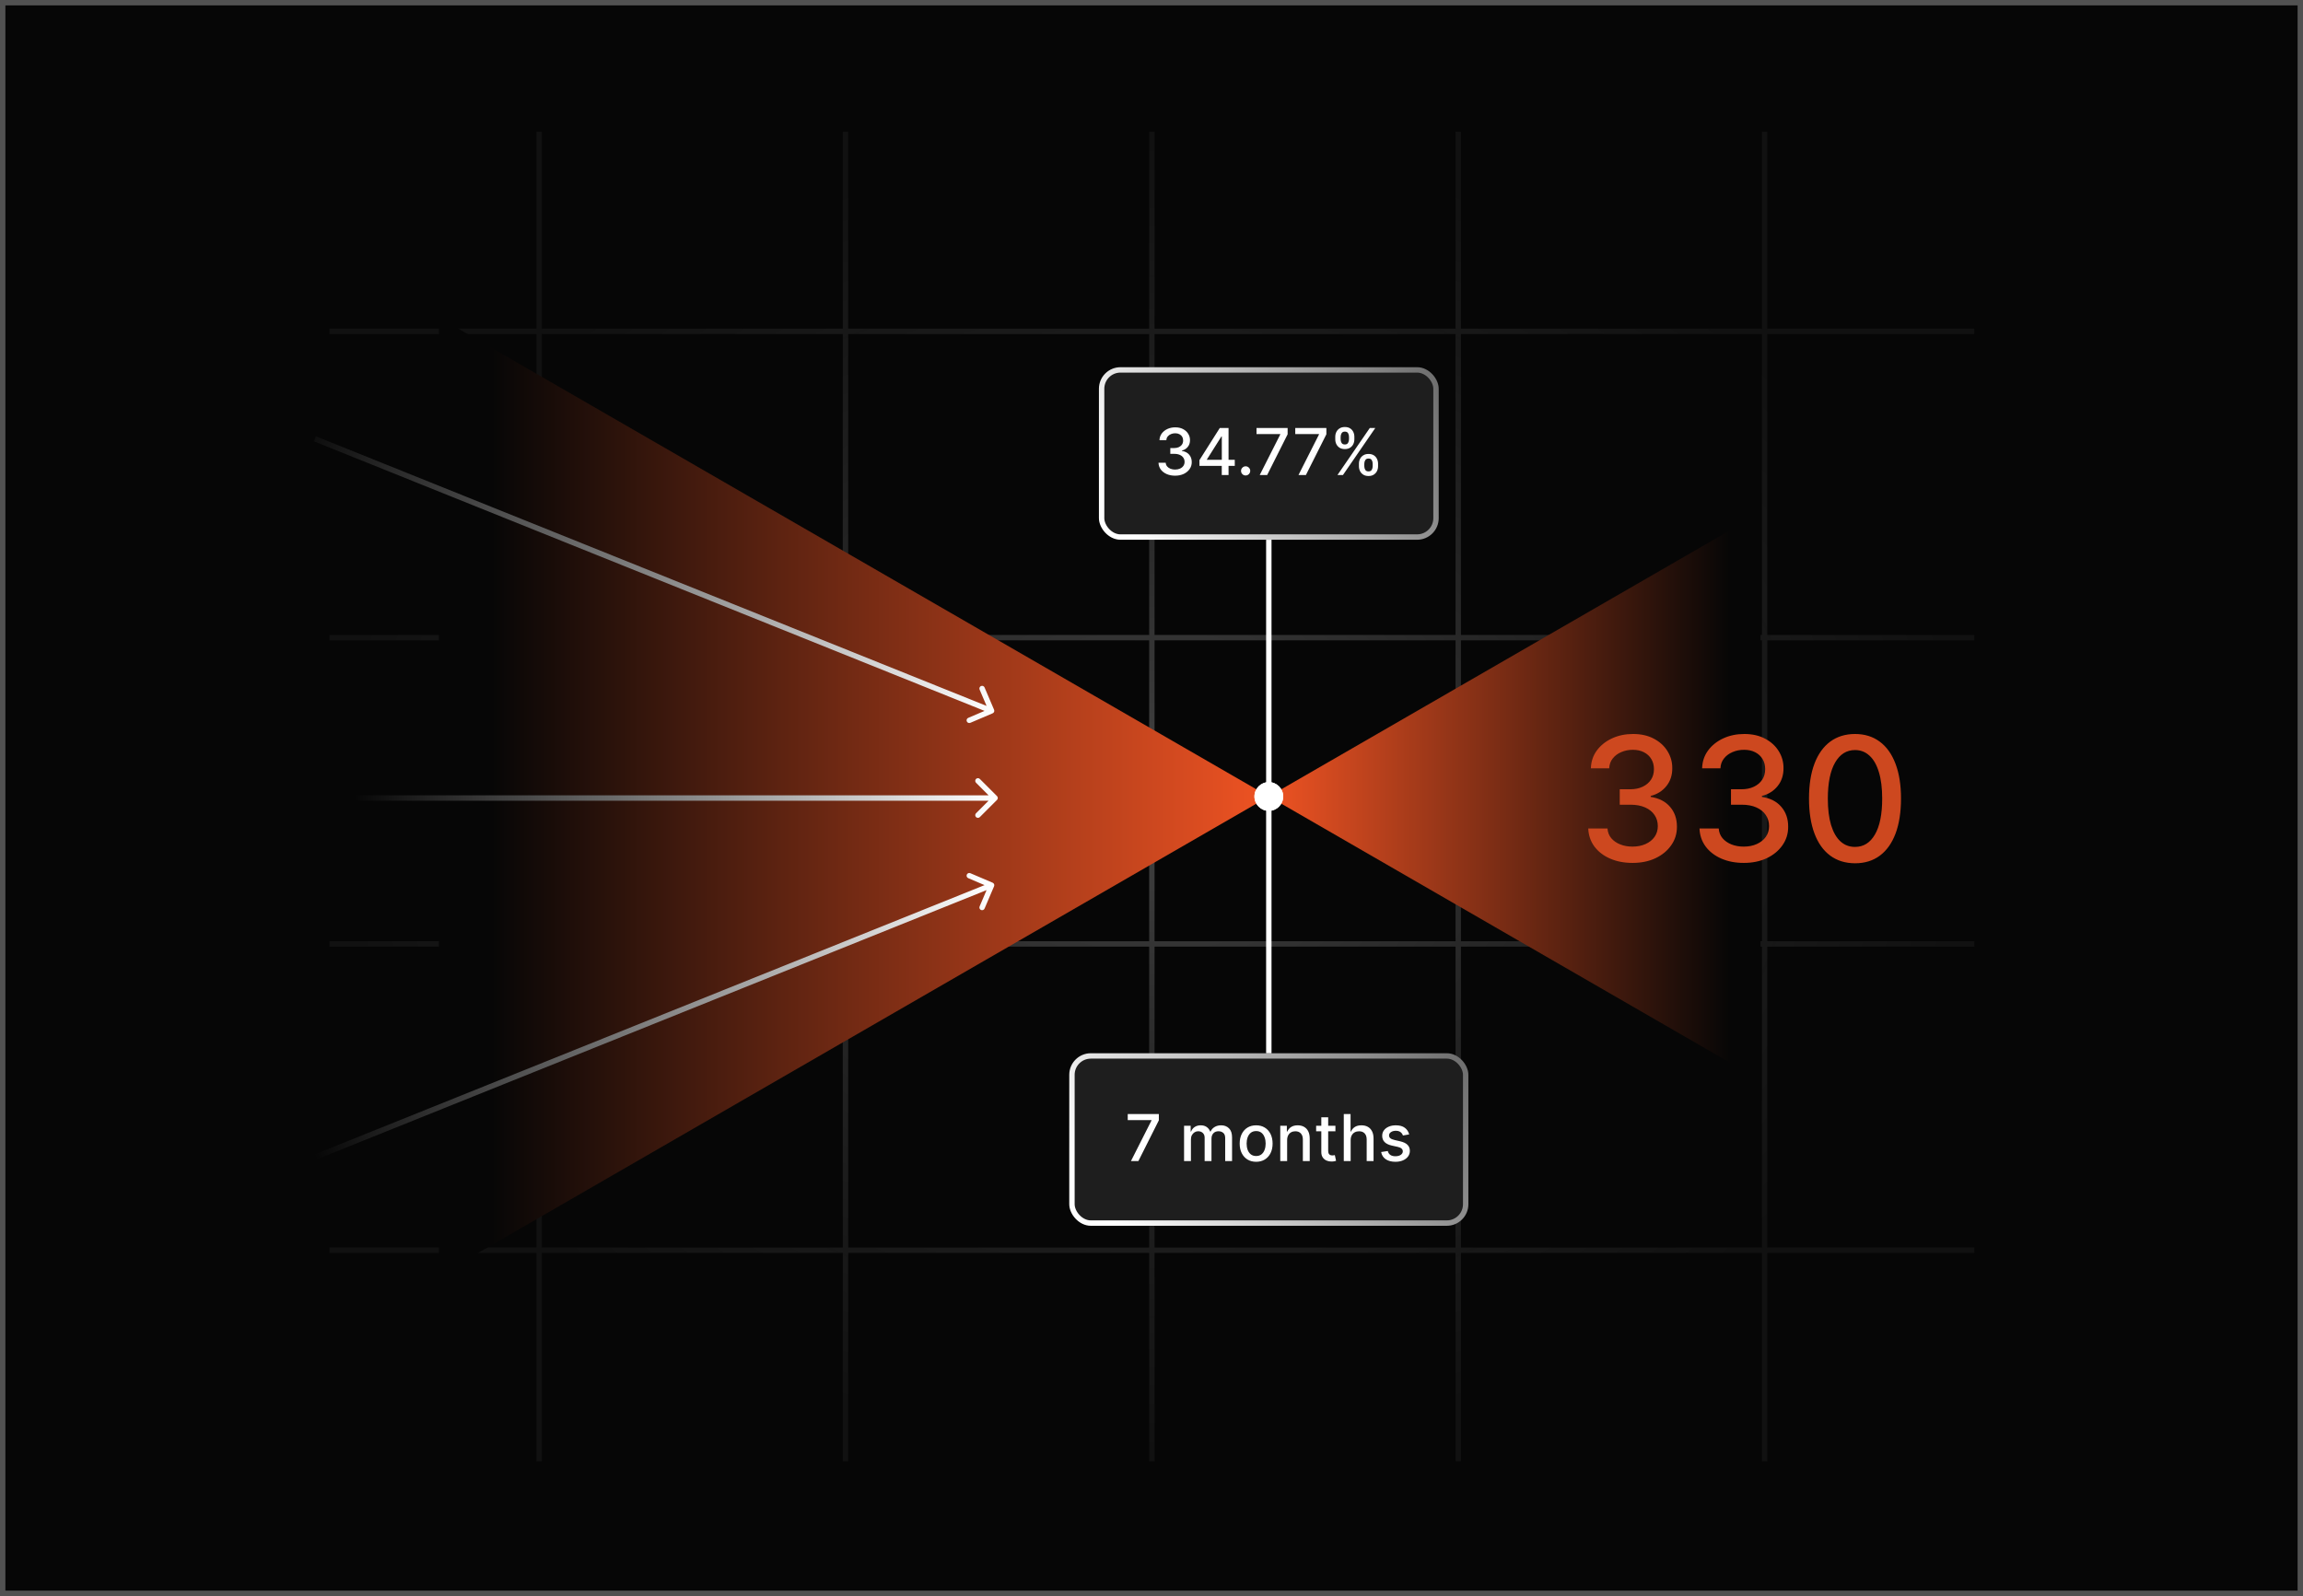 <?xml version="1.0" encoding="UTF-8"?> <svg xmlns="http://www.w3.org/2000/svg" width="427" height="296" viewBox="0 0 427 296" fill="none"><rect x="0" y="0" width="427" height="296" fill="#808080" stroke="none"/><rect x="0.5" y="0.5" width="426" height="295" fill="#060606"></rect><rect x="0.5" y="0.5" width="426" height="295" stroke="#515151"></rect><path d="M366.052 61.452L61.084 61.452M366.052 118.258L61.084 118.258M366.052 175.063L61.084 175.063M366.052 231.869L61.084 231.869M99.957 24.435V271.001M156.762 24.435V271.001M213.568 24.435V271.001M270.374 24.435V271.001M327.179 24.435V271.001" stroke="url(#paint0_radial_2892_26306)" stroke-opacity="0.4"></path><path d="M235.252 147.718L81.369 236.562L81.369 58.873L235.252 147.718Z" fill="url(#paint1_linear_2892_26306)"></path><path d="M235.252 147.717L326.411 200.348V95.087L235.252 147.717Z" fill="url(#paint2_linear_2892_26306)"></path><rect x="204.252" y="68.601" width="62" height="31" rx="3.5" fill="#1E1E1E"></rect><rect x="204.252" y="68.601" width="62" height="31" rx="3.5" stroke="url(#paint3_linear_2892_26306)"></rect><path d="M217.878 88.221C217.293 88.221 216.77 88.12 216.31 87.918C215.852 87.716 215.49 87.436 215.223 87.079C214.959 86.718 214.817 86.3 214.797 85.826H216.135C216.152 86.084 216.239 86.309 216.395 86.499C216.554 86.686 216.761 86.831 217.017 86.934C217.273 87.036 217.557 87.087 217.869 87.087C218.213 87.087 218.517 87.027 218.781 86.908C219.048 86.789 219.257 86.623 219.408 86.409C219.558 86.194 219.634 85.945 219.634 85.664C219.634 85.371 219.558 85.114 219.408 84.892C219.26 84.668 219.043 84.492 218.756 84.364C218.472 84.236 218.128 84.172 217.724 84.172H216.987V83.098H217.724C218.048 83.098 218.332 83.04 218.577 82.924C218.824 82.807 219.017 82.645 219.156 82.438C219.295 82.228 219.365 81.982 219.365 81.701C219.365 81.431 219.304 81.197 219.182 80.998C219.063 80.796 218.892 80.638 218.67 80.525C218.452 80.411 218.193 80.354 217.895 80.354C217.611 80.354 217.345 80.407 217.098 80.512C216.854 80.614 216.655 80.762 216.501 80.955C216.348 81.145 216.266 81.374 216.254 81.641H214.98C214.994 81.169 215.134 80.755 215.398 80.397C215.665 80.039 216.017 79.759 216.455 79.557C216.892 79.356 217.378 79.255 217.912 79.255C218.472 79.255 218.955 79.364 219.361 79.583C219.77 79.799 220.085 80.087 220.307 80.448C220.531 80.809 220.642 81.204 220.639 81.632C220.642 82.121 220.506 82.536 220.23 82.877C219.957 83.218 219.594 83.447 219.139 83.563V83.631C219.719 83.719 220.168 83.949 220.486 84.322C220.807 84.694 220.966 85.155 220.963 85.706C220.966 86.186 220.832 86.617 220.562 86.998C220.295 87.378 219.93 87.678 219.467 87.897C219.004 88.113 218.474 88.221 217.878 88.221ZM222.391 86.397V85.331L226.162 79.374H227.001V80.942H226.469L223.771 85.212V85.28H228.94V86.397H222.391ZM226.528 88.101V86.073L226.537 85.587V79.374H227.786V88.101H226.528ZM230.954 88.182C230.721 88.182 230.521 88.1 230.353 87.935C230.185 87.767 230.102 87.566 230.102 87.33C230.102 87.097 230.185 86.898 230.353 86.733C230.521 86.566 230.721 86.482 230.954 86.482C231.187 86.482 231.387 86.566 231.555 86.733C231.722 86.898 231.806 87.097 231.806 87.33C231.806 87.486 231.766 87.63 231.687 87.76C231.61 87.888 231.508 87.99 231.38 88.067C231.252 88.144 231.11 88.182 230.954 88.182ZM233.567 88.101L237.377 80.567V80.503H232.971V79.374H238.74V80.542L234.944 88.101H233.567ZM240.751 88.101L244.56 80.567V80.503H240.154V79.374H245.924V80.542L242.127 88.101H240.751ZM251.961 86.465V86.005C251.961 85.675 252.029 85.374 252.166 85.101C252.305 84.826 252.507 84.606 252.771 84.441C253.038 84.273 253.36 84.189 253.738 84.189C254.125 84.189 254.449 84.272 254.71 84.436C254.971 84.601 255.169 84.822 255.302 85.097C255.439 85.373 255.507 85.675 255.507 86.005V86.465C255.507 86.794 255.439 87.097 255.302 87.373C255.166 87.645 254.966 87.865 254.701 88.033C254.44 88.198 254.119 88.28 253.738 88.28C253.355 88.28 253.031 88.198 252.767 88.033C252.502 87.865 252.302 87.645 252.166 87.373C252.029 87.097 251.961 86.794 251.961 86.465ZM252.954 86.005V86.465C252.954 86.709 253.012 86.931 253.129 87.13C253.245 87.329 253.449 87.428 253.738 87.428C254.025 87.428 254.225 87.329 254.339 87.13C254.453 86.931 254.51 86.709 254.51 86.465V86.005C254.51 85.76 254.454 85.539 254.343 85.34C254.235 85.141 254.034 85.042 253.738 85.042C253.454 85.042 253.252 85.141 253.133 85.34C253.014 85.539 252.954 85.76 252.954 86.005ZM247.572 81.471V81.01C247.572 80.681 247.64 80.378 247.777 80.103C247.916 79.827 248.118 79.607 248.382 79.442C248.649 79.277 248.971 79.195 249.349 79.195C249.735 79.195 250.059 79.277 250.321 79.442C250.582 79.607 250.779 79.827 250.913 80.103C251.047 80.378 251.113 80.681 251.113 81.01V81.471C251.113 81.8 251.045 82.103 250.909 82.378C250.775 82.651 250.576 82.871 250.312 83.039C250.051 83.204 249.73 83.286 249.349 83.286C248.963 83.286 248.637 83.204 248.373 83.039C248.112 82.871 247.913 82.651 247.777 82.378C247.64 82.103 247.572 81.8 247.572 81.471ZM248.569 81.01V81.471C248.569 81.715 248.626 81.936 248.74 82.135C248.856 82.334 249.059 82.434 249.349 82.434C249.633 82.434 249.832 82.334 249.946 82.135C250.062 81.936 250.12 81.715 250.12 81.471V81.01C250.12 80.766 250.065 80.544 249.954 80.346C249.843 80.147 249.642 80.047 249.349 80.047C249.065 80.047 248.863 80.147 248.744 80.346C248.627 80.544 248.569 80.766 248.569 81.01ZM247.977 88.101L253.977 79.374H254.995L248.995 88.101H247.977Z" fill="white"></path><path d="M232.585 147.717C232.585 149.19 233.779 150.384 235.252 150.384C236.725 150.384 237.919 149.19 237.919 147.717C237.919 146.245 236.725 145.051 235.252 145.051C233.779 145.051 232.585 146.245 232.585 147.717ZM235.252 100.101L234.752 100.101L234.752 147.717L235.252 147.717L235.752 147.717L235.752 100.101L235.252 100.101Z" fill="white"></path><path d="M302.692 160.036C301.132 160.036 299.738 159.767 298.511 159.229C297.291 158.691 296.325 157.945 295.613 156.99C294.908 156.028 294.53 154.914 294.477 153.649H298.045C298.09 154.339 298.321 154.937 298.738 155.445C299.162 155.945 299.715 156.331 300.397 156.604C301.079 156.876 301.836 157.013 302.67 157.013C303.586 157.013 304.397 156.854 305.102 156.536C305.814 156.217 306.371 155.774 306.772 155.206C307.174 154.63 307.374 153.967 307.374 153.217C307.374 152.437 307.174 151.751 306.772 151.161C306.378 150.562 305.799 150.092 305.033 149.751C304.276 149.411 303.359 149.24 302.283 149.24H300.317V146.376H302.283C303.147 146.376 303.905 146.221 304.556 145.911C305.215 145.6 305.73 145.168 306.102 144.615C306.473 144.055 306.658 143.399 306.658 142.649C306.658 141.93 306.496 141.305 306.17 140.774C305.852 140.236 305.397 139.816 304.806 139.513C304.223 139.21 303.533 139.058 302.738 139.058C301.98 139.058 301.272 139.198 300.613 139.479C299.961 139.751 299.431 140.145 299.022 140.661C298.613 141.168 298.393 141.778 298.363 142.49H294.965C295.003 141.233 295.374 140.126 296.079 139.172C296.791 138.217 297.73 137.471 298.897 136.933C300.064 136.395 301.359 136.126 302.783 136.126C304.276 136.126 305.564 136.418 306.647 137.001C307.738 137.577 308.579 138.346 309.17 139.308C309.768 140.27 310.064 141.323 310.056 142.467C310.064 143.77 309.7 144.876 308.965 145.786C308.238 146.695 307.268 147.305 306.056 147.615V147.797C307.602 148.032 308.799 148.645 309.647 149.638C310.503 150.63 310.927 151.861 310.92 153.331C310.927 154.611 310.571 155.759 309.852 156.774C309.139 157.789 308.166 158.589 306.931 159.172C305.696 159.748 304.283 160.036 302.692 160.036ZM323.317 160.036C321.757 160.036 320.363 159.767 319.136 159.229C317.916 158.691 316.95 157.945 316.238 156.99C315.533 156.028 315.155 154.914 315.102 153.649H318.67C318.715 154.339 318.946 154.937 319.363 155.445C319.787 155.945 320.34 156.331 321.022 156.604C321.704 156.876 322.461 157.013 323.295 157.013C324.211 157.013 325.022 156.854 325.727 156.536C326.439 156.217 326.996 155.774 327.397 155.206C327.799 154.63 327.999 153.967 327.999 153.217C327.999 152.437 327.799 151.751 327.397 151.161C327.003 150.562 326.424 150.092 325.658 149.751C324.901 149.411 323.984 149.24 322.908 149.24H320.942V146.376H322.908C323.772 146.376 324.53 146.221 325.181 145.911C325.84 145.6 326.355 145.168 326.727 144.615C327.098 144.055 327.283 143.399 327.283 142.649C327.283 141.93 327.121 141.305 326.795 140.774C326.477 140.236 326.022 139.816 325.431 139.513C324.848 139.21 324.158 139.058 323.363 139.058C322.605 139.058 321.897 139.198 321.238 139.479C320.586 139.751 320.056 140.145 319.647 140.661C319.238 141.168 319.018 141.778 318.988 142.49H315.59C315.628 141.233 315.999 140.126 316.704 139.172C317.416 138.217 318.355 137.471 319.522 136.933C320.689 136.395 321.984 136.126 323.408 136.126C324.901 136.126 326.189 136.418 327.272 137.001C328.363 137.577 329.204 138.346 329.795 139.308C330.393 140.27 330.689 141.323 330.681 142.467C330.689 143.77 330.325 144.876 329.59 145.786C328.863 146.695 327.893 147.305 326.681 147.615V147.797C328.227 148.032 329.424 148.645 330.272 149.638C331.128 150.63 331.552 151.861 331.545 153.331C331.552 154.611 331.196 155.759 330.477 156.774C329.764 157.789 328.791 158.589 327.556 159.172C326.321 159.748 324.908 160.036 323.317 160.036ZM343.942 160.104C342.147 160.096 340.613 159.623 339.34 158.683C338.067 157.744 337.094 156.376 336.42 154.581C335.746 152.786 335.408 150.623 335.408 148.092C335.408 145.57 335.746 143.414 336.42 141.626C337.102 139.839 338.079 138.475 339.352 137.536C340.632 136.596 342.162 136.126 343.942 136.126C345.723 136.126 347.249 136.6 348.522 137.547C349.795 138.486 350.768 139.85 351.442 141.638C352.124 143.418 352.465 145.57 352.465 148.092C352.465 150.63 352.128 152.797 351.454 154.592C350.78 156.38 349.806 157.748 348.533 158.695C347.261 159.634 345.73 160.104 343.942 160.104ZM343.942 157.07C345.518 157.07 346.749 156.301 347.636 154.763C348.53 153.225 348.977 151.001 348.977 148.092C348.977 146.161 348.772 144.528 348.363 143.195C347.961 141.854 347.382 140.839 346.624 140.149C345.874 139.452 344.98 139.104 343.942 139.104C342.374 139.104 341.143 139.876 340.249 141.422C339.355 142.967 338.905 145.191 338.897 148.092C338.897 150.032 339.098 151.672 339.499 153.013C339.908 154.346 340.488 155.358 341.238 156.047C341.988 156.729 342.889 157.07 343.942 157.07Z" fill="#CD481F"></path><rect x="198.752" y="195.834" width="73" height="31" rx="3.5" fill="#1E1E1E"></rect><rect x="198.752" y="195.834" width="73" height="31" rx="3.5" stroke="url(#paint4_linear_2892_26306)"></rect><path d="M209.69 215.334L213.5 207.8L213.5 207.736L209.094 207.736L209.094 206.606L214.863 206.606L214.863 207.774L211.067 215.334L209.69 215.334ZM219.538 215.334L219.538 208.788L220.761 208.788L220.761 209.854L220.842 209.854C220.979 209.493 221.202 209.211 221.511 209.01C221.821 208.805 222.192 208.703 222.623 208.703C223.061 208.703 223.427 208.805 223.723 209.01C224.021 209.214 224.241 209.496 224.383 209.854L224.452 209.854C224.608 209.504 224.856 209.226 225.197 209.018C225.538 208.808 225.944 208.703 226.416 208.703C227.01 208.703 227.494 208.889 227.869 209.261C228.247 209.633 228.436 210.194 228.436 210.944L228.436 215.334L227.162 215.334L227.162 211.064C227.162 210.621 227.041 210.3 226.8 210.101C226.558 209.902 226.27 209.802 225.934 209.802C225.52 209.802 225.197 209.93 224.967 210.186C224.737 210.439 224.622 210.764 224.622 211.162L224.622 215.334L223.352 215.334L223.352 210.983C223.352 210.628 223.241 210.342 223.02 210.126C222.798 209.91 222.51 209.802 222.155 209.802C221.913 209.802 221.69 209.866 221.486 209.994C221.284 210.119 221.121 210.294 220.996 210.518C220.873 210.743 220.812 211.003 220.812 211.298L220.812 215.334L219.538 215.334ZM232.901 215.466C232.287 215.466 231.752 215.325 231.294 215.044C230.837 214.763 230.482 214.369 230.229 213.863C229.976 213.358 229.85 212.767 229.85 212.091C229.85 211.412 229.976 210.818 230.229 210.309C230.482 209.801 230.837 209.406 231.294 209.125C231.752 208.844 232.287 208.703 232.901 208.703C233.514 208.703 234.05 208.844 234.507 209.125C234.965 209.406 235.32 209.801 235.573 210.309C235.825 210.818 235.952 211.412 235.952 212.091C235.952 212.767 235.825 213.358 235.573 213.863C235.32 214.369 234.965 214.763 234.507 215.044C234.05 215.325 233.514 215.466 232.901 215.466ZM232.905 214.396C233.303 214.396 233.632 214.291 233.894 214.081C234.155 213.871 234.348 213.591 234.473 213.241C234.601 212.892 234.665 212.507 234.665 212.086C234.665 211.669 234.601 211.285 234.473 210.936C234.348 210.584 234.155 210.301 233.894 210.088C233.632 209.875 233.303 209.768 232.905 209.768C232.504 209.768 232.172 209.875 231.908 210.088C231.646 210.301 231.452 210.584 231.324 210.936C231.199 211.285 231.137 211.669 231.137 212.086C231.137 212.507 231.199 212.892 231.324 213.241C231.452 213.591 231.646 213.871 231.908 214.081C232.172 214.291 232.504 214.396 232.905 214.396ZM238.648 211.447L238.648 215.334L237.374 215.334L237.374 208.788L238.597 208.788L238.597 209.854L238.678 209.854C238.829 209.507 239.064 209.229 239.385 209.018C239.709 208.808 240.117 208.703 240.608 208.703C241.055 208.703 241.445 208.797 241.78 208.984C242.116 209.169 242.376 209.444 242.56 209.811C242.745 210.177 242.837 210.63 242.837 211.17L242.837 215.334L241.563 215.334L241.563 211.324C241.563 210.849 241.439 210.479 241.192 210.211C240.945 209.942 240.606 209.807 240.174 209.807C239.878 209.807 239.616 209.871 239.385 209.998C239.158 210.126 238.978 210.314 238.844 210.561C238.714 210.805 238.648 211.101 238.648 211.447ZM247.601 208.788L247.601 209.811L244.026 209.811L244.026 208.788L247.601 208.788ZM244.985 207.22L246.259 207.22L246.259 213.412C246.259 213.659 246.296 213.845 246.37 213.97C246.444 214.092 246.539 214.176 246.655 214.221C246.775 214.264 246.904 214.285 247.043 214.285C247.145 214.285 247.235 214.278 247.312 214.264C247.388 214.25 247.448 214.238 247.491 214.23L247.721 215.282C247.647 215.311 247.542 215.339 247.405 215.368C247.269 215.399 247.099 215.416 246.894 215.419C246.559 215.425 246.246 215.365 245.956 215.24C245.667 215.115 245.432 214.922 245.253 214.66C245.074 214.399 244.985 214.071 244.985 213.676L244.985 207.22ZM250.426 211.447L250.426 215.334L249.151 215.334L249.151 206.606L250.409 206.606L250.409 209.854L250.49 209.854C250.643 209.501 250.877 209.221 251.193 209.014C251.508 208.807 251.92 208.703 252.428 208.703C252.877 208.703 253.269 208.795 253.605 208.98C253.943 209.165 254.204 209.44 254.389 209.807C254.576 210.17 254.67 210.625 254.67 211.17L254.67 215.334L253.396 215.334L253.396 211.324C253.396 210.844 253.272 210.471 253.025 210.207C252.778 209.94 252.434 209.807 251.994 209.807C251.693 209.807 251.423 209.871 251.184 209.998C250.948 210.126 250.762 210.314 250.626 210.561C250.492 210.805 250.426 211.101 250.426 211.447ZM261.275 210.386L260.12 210.591C260.072 210.443 259.995 210.302 259.89 210.169C259.788 210.035 259.649 209.926 259.472 209.841C259.296 209.755 259.076 209.713 258.812 209.713C258.451 209.713 258.15 209.794 257.909 209.956C257.667 210.115 257.546 210.321 257.546 210.574C257.546 210.792 257.627 210.969 257.789 211.102C257.951 211.236 258.213 211.345 258.573 211.43L259.613 211.669C260.215 211.808 260.664 212.023 260.96 212.312C261.255 212.602 261.403 212.979 261.403 213.442C261.403 213.834 261.289 214.183 261.062 214.49C260.838 214.794 260.524 215.032 260.12 215.206C259.72 215.379 259.255 215.466 258.727 215.466C257.994 215.466 257.396 215.309 256.933 214.997C256.47 214.682 256.186 214.234 256.08 213.655L257.312 213.467C257.389 213.788 257.546 214.031 257.785 214.196C258.024 214.358 258.335 214.439 258.718 214.439C259.136 214.439 259.47 214.352 259.72 214.179C259.97 214.003 260.095 213.788 260.095 213.535C260.095 213.331 260.018 213.159 259.865 213.02C259.714 212.88 259.482 212.775 259.17 212.704L258.062 212.461C257.451 212.322 256.999 212.101 256.707 211.797C256.417 211.493 256.272 211.108 256.272 210.642C256.272 210.255 256.38 209.917 256.596 209.628C256.812 209.338 257.11 209.112 257.491 208.95C257.872 208.785 258.308 208.703 258.799 208.703C259.507 208.703 260.063 208.856 260.47 209.163C260.876 209.467 261.144 209.875 261.275 210.386Z" fill="white"></path><path d="M237.919 147.718C237.919 146.245 236.725 145.051 235.252 145.051C233.779 145.051 232.585 146.245 232.585 147.718C232.585 149.19 233.779 150.384 235.252 150.384C236.725 150.384 237.919 149.19 237.919 147.718ZM235.252 195.334L235.752 195.334L235.752 147.718L235.252 147.718L234.752 147.718L234.752 195.334L235.252 195.334Z" fill="white"></path><path d="M184.05 132.291C184.304 132.182 184.422 131.889 184.313 131.635L182.548 127.495C182.44 127.241 182.146 127.123 181.892 127.232C181.638 127.34 181.52 127.634 181.628 127.888L183.197 131.567L179.518 133.136C179.264 133.244 179.146 133.538 179.254 133.792C179.363 134.046 179.656 134.164 179.91 134.056L184.05 132.291ZM58.381 81.383L58.194 81.847L183.667 132.295L183.854 131.831L184.04 131.367L58.567 80.919L58.381 81.383Z" fill="url(#paint5_linear_2892_26306)"></path><path d="M184.05 163.709C184.304 163.818 184.422 164.111 184.313 164.365L182.548 168.505C182.44 168.759 182.146 168.877 181.892 168.768C181.638 168.66 181.52 168.366 181.628 168.112L183.197 164.433L179.518 162.864C179.264 162.756 179.146 162.462 179.254 162.208C179.363 161.954 179.656 161.836 179.91 161.944L184.05 163.709ZM183.854 164.169L184.04 164.633L58.567 215.081L58.381 214.617L58.194 214.154L183.667 163.705L183.854 164.169Z" fill="url(#paint6_linear_2892_26306)"></path><path d="M184.854 148.354C185.049 148.158 185.049 147.842 184.854 147.646L181.672 144.464C181.476 144.269 181.16 144.269 180.964 144.464C180.769 144.66 180.769 144.976 180.964 145.172L183.793 148L180.964 150.828C180.769 151.024 180.769 151.34 180.964 151.536C181.16 151.731 181.476 151.731 181.672 151.536L184.854 148.354ZM56.44 148V148.5H184.5V148V147.5H56.44V148Z" fill="url(#paint7_linear_2892_26306)"></path><defs><radialGradient id="paint0_radial_2892_26306" cx="0" cy="0" r="1" gradientUnits="userSpaceOnUse" gradientTransform="translate(213.568 147.718) rotate(90) scale(123.283 152.484)"><stop stop-color="#9E9E9E"></stop><stop offset="1" stop-color="#383838" stop-opacity="0.52"></stop></radialGradient><linearGradient id="paint1_linear_2892_26306" x1="235.252" y1="147.718" x2="90.589" y2="147.718" gradientUnits="userSpaceOnUse"><stop stop-color="#EF5323"></stop><stop offset="1" stop-color="#060606"></stop></linearGradient><linearGradient id="paint2_linear_2892_26306" x1="235.252" y1="147.718" x2="320.949" y2="147.718" gradientUnits="userSpaceOnUse"><stop stop-color="#EF5323"></stop><stop offset="1" stop-color="#060606"></stop></linearGradient><linearGradient id="paint3_linear_2892_26306" x1="264.287" y1="61.748" x2="206.596" y2="92.254" gradientUnits="userSpaceOnUse"><stop stop-color="#6A6A6A"></stop><stop offset="1" stop-color="white"></stop></linearGradient><linearGradient id="paint4_linear_2892_26306" x1="269.357" y1="188.98" x2="206.785" y2="227.845" gradientUnits="userSpaceOnUse"><stop stop-color="#6A6A6A"></stop><stop offset="1" stop-color="white"></stop></linearGradient><linearGradient id="paint5_linear_2892_26306" x1="53.47" y1="81.383" x2="183.854" y2="134.897" gradientUnits="userSpaceOnUse"><stop stop-color="#060606"></stop><stop offset="1" stop-color="white"></stop></linearGradient><linearGradient id="paint6_linear_2892_26306" x1="58.381" y1="214.617" x2="183.854" y2="164.169" gradientUnits="userSpaceOnUse"><stop stop-color="#060606"></stop><stop offset="1" stop-color="white"></stop></linearGradient><linearGradient id="paint7_linear_2892_26306" x1="56.44" y1="148" x2="184.5" y2="148" gradientUnits="userSpaceOnUse"><stop offset="0.072" stop-color="#060606"></stop><stop offset="1" stop-color="white"></stop></linearGradient></defs></svg> 